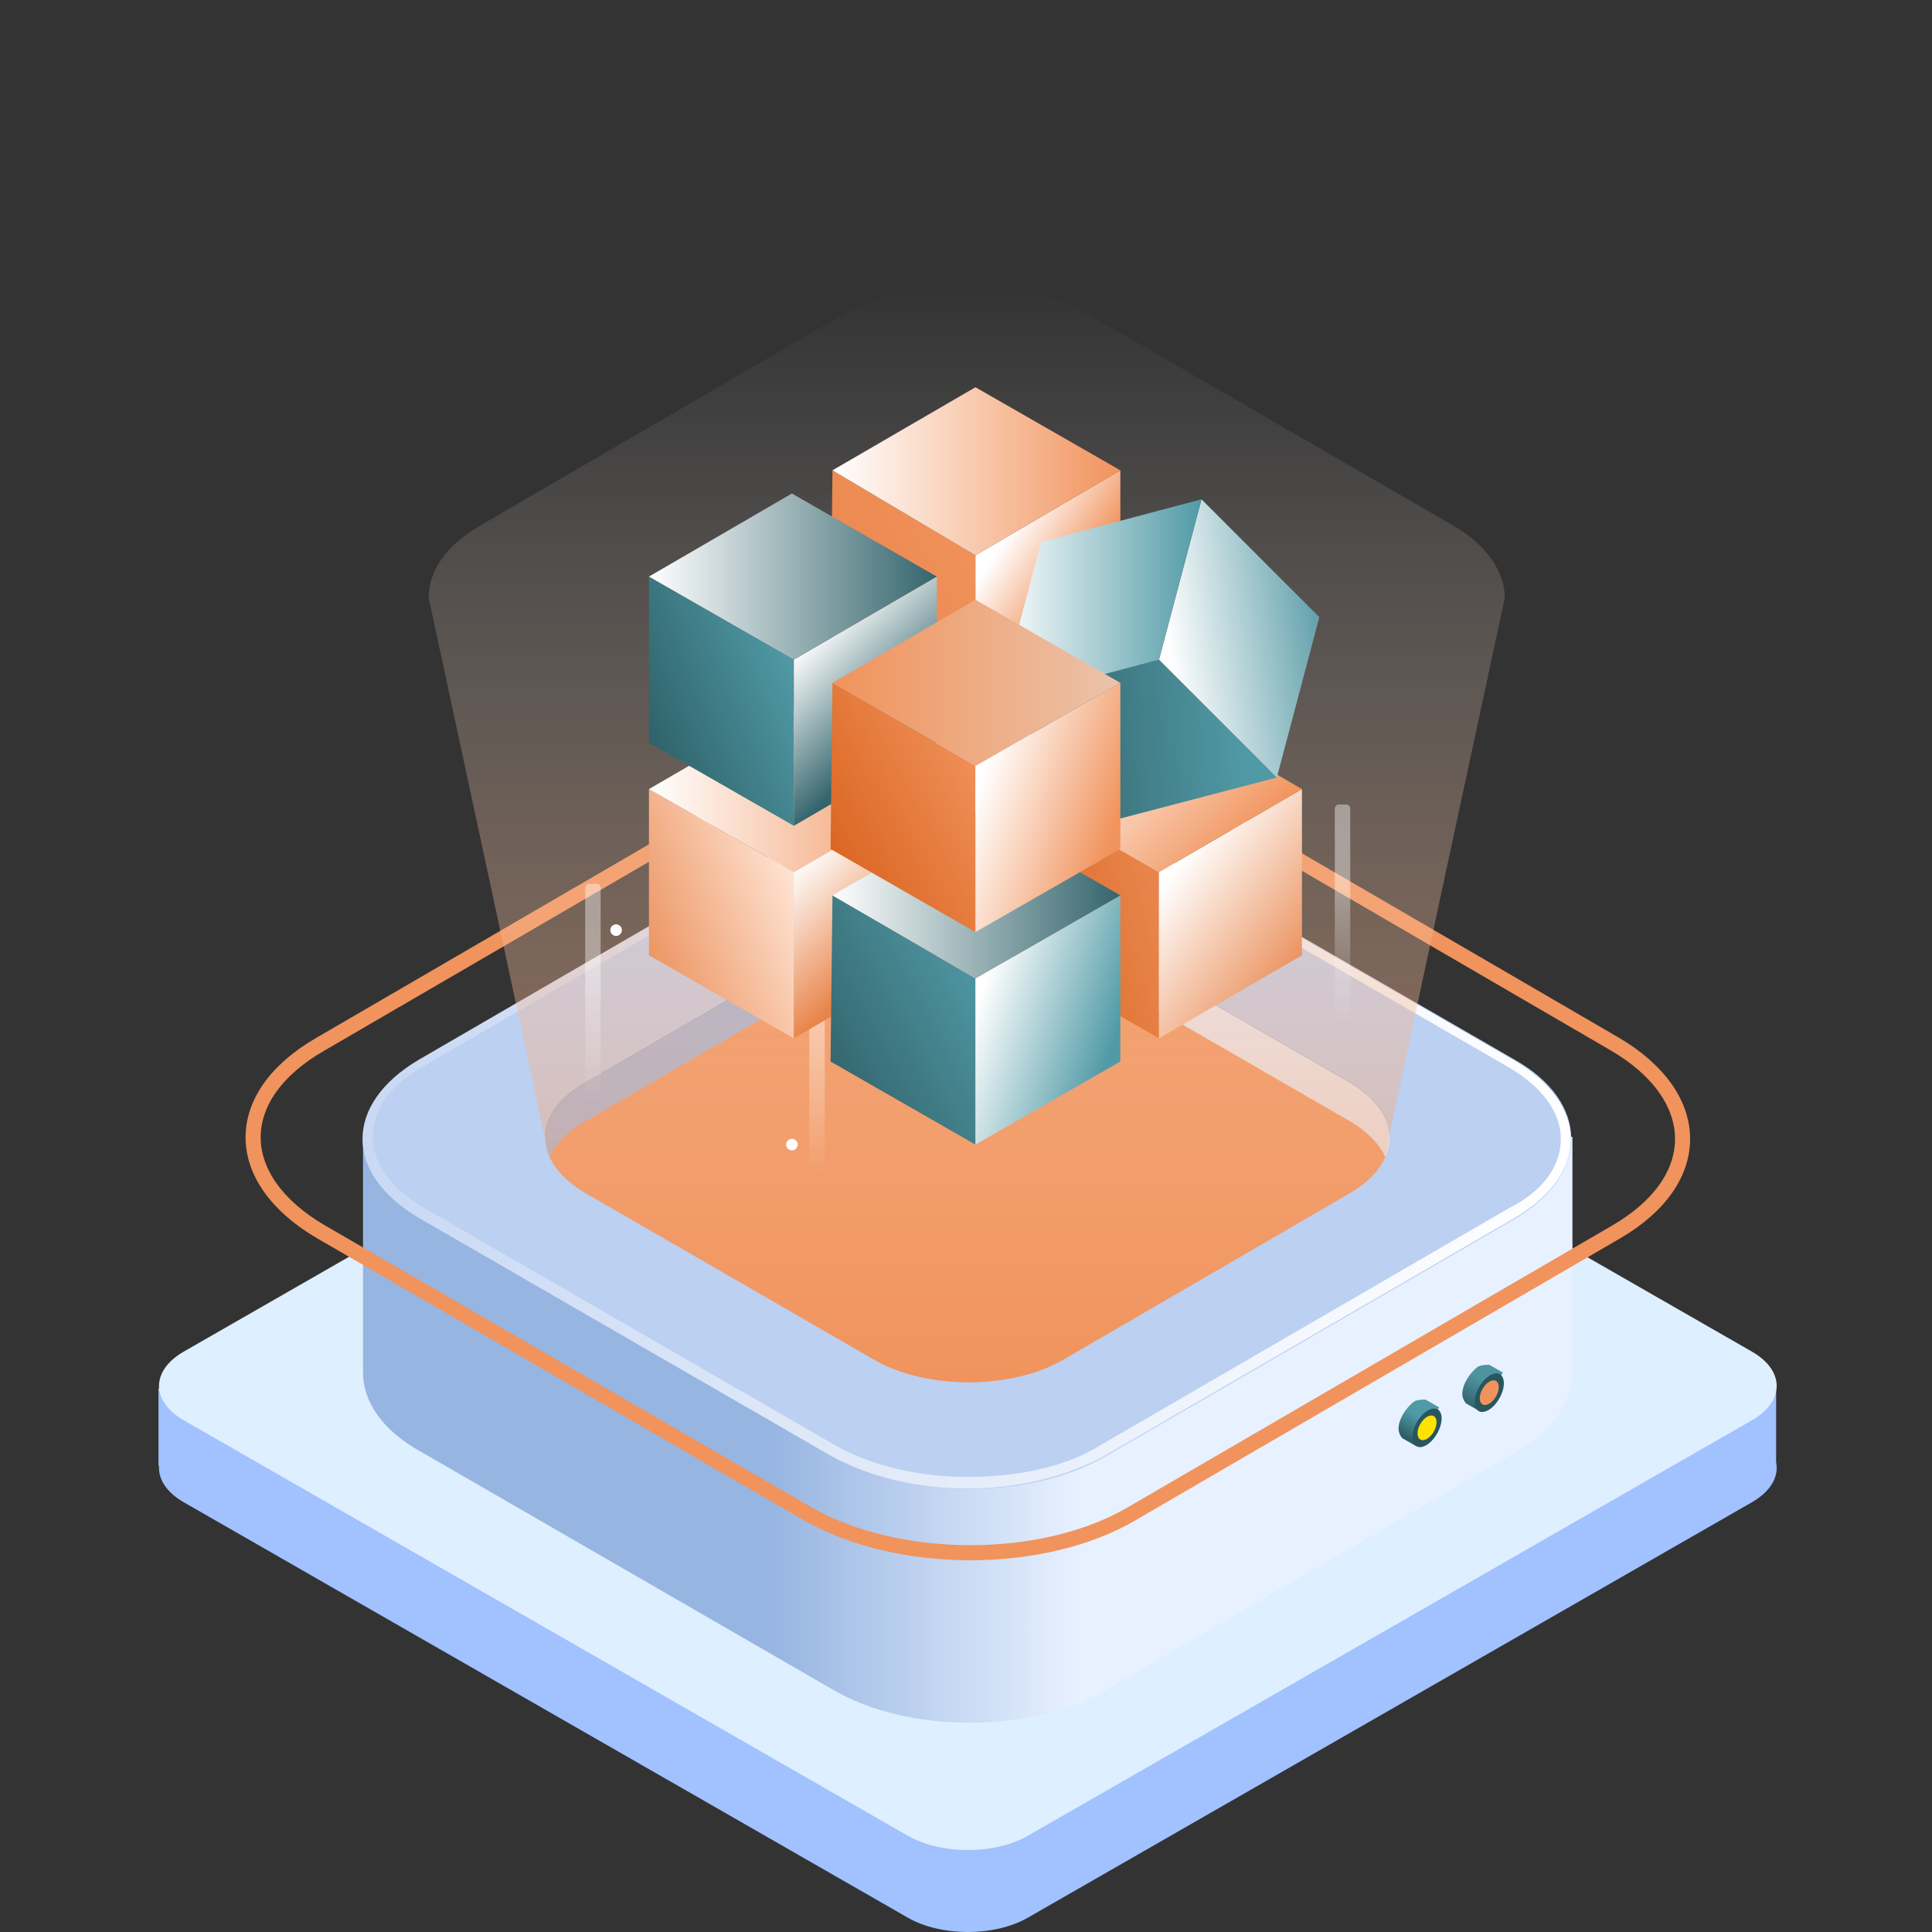 <svg width="64" height="64" viewBox="0 0 64 64" fill="none" xmlns="http://www.w3.org/2000/svg">
<rect x="0" y="0" width="64" height="64" fill="#333333" stroke="none"/>
<g clip-path="url(#clip0_2284_23661)">
<path fill-rule="evenodd" clip-rule="evenodd" d="M30.077 33.724C31.172 33.095 32.95 33.095 34.045 33.724L57.203 47.011L58.836 46.074V48.436C58.933 48.909 58.666 49.402 58.033 49.765L34.045 63.528C32.95 64.157 31.172 64.157 30.077 63.528L6.089 49.765C5.512 49.434 5.239 48.995 5.269 48.562L5.25 48.55V45.986L6.978 46.978L30.077 33.724Z" fill="#A1C1FF"/>
<path d="M30.077 31.009C31.173 30.381 32.95 30.381 34.045 31.009L58.033 44.773C59.129 45.402 59.129 46.421 58.033 47.05L34.045 60.814C32.95 61.443 31.173 61.443 30.077 60.814L6.089 47.05C4.993 46.421 4.993 45.402 6.089 44.773L30.077 31.009Z" fill="#DEEFFF"/>
<path d="M52.025 37.66H12.025V45.468C12.025 46.428 12.665 47.388 13.945 48.092L27.577 55.964C30.073 57.436 34.169 57.436 36.665 55.964L50.233 48.092C51.449 47.388 52.089 46.428 52.089 45.468V37.66H52.025Z" fill="url(#paint0_linear_2284_23661)"/>
<path d="M44.729 35.868C46.457 36.892 46.521 38.556 44.729 39.516L35.257 45.02C33.529 46.044 30.649 46.044 28.921 45.02L19.385 39.516C17.657 38.492 17.593 36.892 19.385 35.868L28.857 30.364C30.585 29.34 33.465 29.34 35.193 30.364L44.729 35.868Z" fill="url(#paint1_linear_2284_23661)"/>
<path d="M53.497 34.588C56.441 36.316 56.505 39.068 53.561 40.796L37.497 50.14C34.553 51.868 29.753 51.868 26.745 50.14L10.617 40.796C7.673 39.068 7.609 36.316 10.617 34.588L26.681 25.244C29.625 23.516 34.425 23.516 37.433 25.244L53.497 34.588Z" stroke="#F1935C" stroke-width="0.5" stroke-miterlimit="10"/>
<path d="M44.729 37.148C46.457 38.172 46.521 39.836 44.729 40.796L35.257 46.3C33.529 47.324 30.649 47.324 28.921 46.3L19.385 40.796C17.657 39.772 17.593 38.172 19.385 37.148L28.857 31.644C30.585 30.62 33.465 30.62 35.193 31.644L44.729 37.148Z" fill="#F1935C"/>
<path d="M50.169 35.1L36.537 27.228C34.041 25.756 29.945 25.756 27.513 27.228L13.945 35.1C11.449 36.572 11.449 38.876 13.945 40.348L27.577 48.22C30.073 49.692 34.169 49.692 36.665 48.22L50.233 40.348C52.665 38.876 52.665 36.508 50.169 35.1ZM44.729 39.516L35.257 45.02C33.529 46.044 30.649 46.044 28.921 45.02L19.385 39.516C17.657 38.492 17.593 36.892 19.385 35.868L28.857 30.364C30.585 29.34 33.465 29.34 35.193 30.364L44.729 35.868C46.457 36.892 46.457 38.492 44.729 39.516Z" fill="#BCD0F1"/>
<path d="M31.993 26.14V26.46C33.657 26.46 35.193 26.844 36.345 27.484L49.977 35.356C51.065 35.996 51.705 36.828 51.705 37.724C51.705 38.62 51.129 39.452 49.977 40.028L36.409 47.9C35.257 48.604 33.721 48.924 32.057 48.924C30.393 48.924 28.857 48.54 27.705 47.9L14.073 40.028C12.985 39.388 12.345 38.556 12.345 37.66C12.345 36.764 12.921 35.932 14.073 35.292L27.641 27.42C28.793 26.716 30.329 26.396 31.993 26.396V26.14ZM31.993 26.14C30.329 26.14 28.729 26.524 27.449 27.228L13.881 35.1C11.385 36.572 11.385 38.876 13.881 40.348L27.513 48.22C28.793 48.924 30.393 49.308 32.057 49.308C33.721 49.308 35.321 48.924 36.601 48.22L50.169 40.348C52.665 38.876 52.665 36.572 50.105 35.1L36.473 27.228C35.257 26.46 33.593 26.14 31.993 26.14Z" fill="url(#paint2_linear_2284_23661)"/>
<path d="M48.185 17.436L36.025 10.396C33.785 9.116 30.201 9.116 27.961 10.396L15.865 17.436C14.777 18.076 14.201 18.908 14.201 19.804L18.041 37.66C18.041 38.3 18.489 39.004 19.385 39.516L28.921 45.02C30.649 46.044 33.529 46.044 35.257 45.02L44.729 39.516C45.625 39.004 46.009 38.364 46.009 37.66L49.849 19.804C49.849 18.972 49.273 18.076 48.185 17.436Z" fill="url(#paint3_linear_2284_23661)"/>
<path d="M20.409 31.004C20.515 31.004 20.601 30.918 20.601 30.812C20.601 30.706 20.515 30.62 20.409 30.62C20.303 30.62 20.217 30.706 20.217 30.812C20.217 30.918 20.303 31.004 20.409 31.004Z" fill="white"/>
<path d="M38.393 32.348C38.499 32.348 38.585 32.262 38.585 32.156C38.585 32.05 38.499 31.964 38.393 31.964C38.287 31.964 38.201 32.05 38.201 32.156C38.201 32.262 38.287 32.348 38.393 32.348Z" fill="white"/>
<path d="M42.297 30.108C42.403 30.108 42.489 30.022 42.489 29.916C42.489 29.81 42.403 29.724 42.297 29.724C42.191 29.724 42.105 29.81 42.105 29.916C42.105 30.022 42.191 30.108 42.297 30.108Z" fill="white"/>
<path d="M26.233 38.108C26.339 38.108 26.425 38.022 26.425 37.916C26.425 37.81 26.339 37.724 26.233 37.724C26.127 37.724 26.041 37.81 26.041 37.916C26.041 38.022 26.127 38.108 26.233 38.108Z" fill="white"/>
<path d="M38.969 23.772C39.075 23.772 39.161 23.686 39.161 23.58C39.161 23.474 39.075 23.388 38.969 23.388C38.863 23.388 38.777 23.474 38.777 23.58C38.777 23.686 38.863 23.772 38.969 23.772Z" fill="white"/>
<path d="M22.521 23.964C22.627 23.964 22.713 23.878 22.713 23.772C22.713 23.666 22.627 23.58 22.521 23.58C22.415 23.58 22.329 23.666 22.329 23.772C22.329 23.878 22.415 23.964 22.521 23.964Z" fill="white"/>
<path d="M28.537 19.74C28.643 19.74 28.729 19.654 28.729 19.548C28.729 19.442 28.643 19.356 28.537 19.356C28.431 19.356 28.345 19.442 28.345 19.548C28.345 19.654 28.431 19.74 28.537 19.74Z" fill="white"/>
<path opacity="0.4" d="M19.513 29.276H19.769C19.833 29.276 19.897 29.34 19.897 29.404V37.02C19.897 37.084 19.833 37.148 19.769 37.148H19.513C19.449 37.148 19.385 37.084 19.385 37.02V29.404C19.385 29.34 19.449 29.276 19.513 29.276Z" fill="url(#paint4_linear_2284_23661)"/>
<path opacity="0.4" d="M44.345 26.652H44.601C44.665 26.652 44.729 26.716 44.729 26.78V34.396C44.729 34.46 44.665 34.524 44.601 34.524H44.345C44.281 34.524 44.217 34.46 44.217 34.396V26.78C44.217 26.716 44.281 26.652 44.345 26.652Z" fill="url(#paint5_linear_2284_23661)"/>
<path opacity="0.4" d="M26.937 31.772H27.193C27.257 31.772 27.321 31.836 27.321 31.9V39.516C27.321 39.58 27.257 39.644 27.193 39.644H26.937C26.873 39.644 26.809 39.58 26.809 39.516V31.9C26.873 31.836 26.873 31.772 26.937 31.772Z" fill="url(#paint6_linear_2284_23661)"/>
<path opacity="0.4" d="M26.937 21.468H27.193C27.257 21.468 27.321 21.532 27.321 21.596V29.212C27.321 29.276 27.257 29.34 27.193 29.34H26.937C26.873 29.34 26.809 29.276 26.809 29.212V21.596C26.873 21.532 26.873 21.468 26.937 21.468Z" fill="url(#paint7_linear_2284_23661)"/>
<path d="M49.017 46.748L48.569 46.492C48.505 46.428 48.441 46.3 48.441 46.172C48.441 45.852 48.697 45.468 48.953 45.276C49.081 45.212 49.209 45.212 49.337 45.212L49.785 45.468L49.017 46.748Z" fill="url(#paint8_linear_2284_23661)"/>
<path d="M49.667 46.325C49.861 45.988 49.868 45.629 49.684 45.523C49.5 45.418 49.194 45.606 49.001 45.943C48.807 46.28 48.8 46.639 48.984 46.745C49.168 46.85 49.474 46.662 49.667 46.325Z" fill="#28565D"/>
<path d="M49.556 46.261C49.679 46.047 49.679 45.816 49.557 45.745C49.434 45.675 49.235 45.792 49.112 46.007C48.989 46.221 48.988 46.452 49.111 46.523C49.234 46.593 49.433 46.476 49.556 46.261Z" fill="#F1935C"/>
<path d="M46.905 47.9L46.457 47.644C46.393 47.58 46.329 47.452 46.329 47.324C46.329 47.004 46.585 46.62 46.841 46.428C46.969 46.364 47.097 46.364 47.225 46.364L47.673 46.62L46.905 47.9Z" fill="url(#paint9_linear_2284_23661)"/>
<path d="M47.605 47.489C47.799 47.152 47.807 46.793 47.623 46.688C47.439 46.582 47.133 46.77 46.939 47.107C46.746 47.445 46.738 47.803 46.922 47.909C47.106 48.014 47.412 47.827 47.605 47.489Z" fill="#28565D"/>
<path d="M47.495 47.426C47.618 47.211 47.618 46.98 47.495 46.91C47.373 46.839 47.174 46.956 47.05 47.171C46.927 47.386 46.927 47.617 47.05 47.687C47.172 47.757 47.371 47.64 47.495 47.426Z" fill="#FFE200"/>
<path d="M32.313 25.372V30.876L27.513 28.124L27.577 22.62L32.313 25.372Z" fill="url(#paint10_linear_2284_23661)"/>
<path d="M32.313 25.372L37.113 22.62V28.124L32.313 30.876V25.372Z" fill="url(#paint11_linear_2284_23661)"/>
<path d="M27.577 22.62L32.313 19.868L37.113 22.62L32.313 25.372L27.577 22.62Z" fill="url(#paint12_linear_2284_23661)"/>
<path d="M26.297 28.892V34.396L21.497 31.644V26.14L26.297 28.892Z" fill="url(#paint13_linear_2284_23661)"/>
<path d="M26.297 28.892L31.033 26.14V31.644L26.297 34.396V28.892Z" fill="url(#paint14_linear_2284_23661)"/>
<path d="M21.497 26.14L26.233 23.388L31.033 26.14L26.297 28.892L21.497 26.14Z" fill="url(#paint15_linear_2284_23661)"/>
<path d="M38.393 28.892V34.396L33.593 31.644V26.14L38.393 28.892Z" fill="url(#paint16_linear_2284_23661)"/>
<path d="M38.393 28.892L43.129 26.14V31.644L38.393 34.396V28.892Z" fill="url(#paint17_linear_2284_23661)"/>
<path d="M33.593 26.14L38.393 23.388L43.129 26.14L38.393 28.892L33.593 26.14Z" fill="url(#paint18_linear_2284_23661)"/>
<path d="M32.313 32.412V37.916L27.513 35.164L27.577 29.66L32.313 32.412Z" fill="url(#paint19_linear_2284_23661)"/>
<path d="M32.313 32.412L37.113 29.66V35.164L32.313 37.916V32.412Z" fill="url(#paint20_linear_2284_23661)"/>
<path d="M27.577 29.66L32.313 26.908L37.113 29.66L32.313 32.412L27.577 29.66Z" fill="url(#paint21_linear_2284_23661)"/>
<path d="M32.313 18.396V23.9L27.513 21.084L27.577 15.58L32.313 18.396Z" fill="url(#paint22_linear_2284_23661)"/>
<path d="M32.313 18.396L37.113 15.58V21.084L32.313 23.9V18.396Z" fill="url(#paint23_linear_2284_23661)"/>
<path d="M27.577 15.58L32.313 12.828L37.113 15.58L32.313 18.396L27.577 15.58Z" fill="url(#paint24_linear_2284_23661)"/>
<path d="M26.297 21.852V27.356L21.497 24.604V19.1L26.297 21.852Z" fill="url(#paint25_linear_2284_23661)"/>
<path d="M26.297 21.852L31.033 19.1V24.604L26.297 27.356V21.852Z" fill="url(#paint26_linear_2284_23661)"/>
<path d="M21.497 19.1L26.233 16.348L31.033 19.1L26.297 21.852L21.497 19.1Z" fill="url(#paint27_linear_2284_23661)"/>
<path d="M38.393 21.852L42.297 25.756L36.921 27.164L33.081 23.26L38.393 21.852Z" fill="url(#paint28_linear_2284_23661)"/>
<path d="M38.393 21.852L39.801 16.54L43.705 20.444L42.297 25.756L38.393 21.852Z" fill="url(#paint29_linear_2284_23661)"/>
<path d="M33.081 23.26L34.489 17.948L39.801 16.54L38.393 21.852L33.081 23.26Z" fill="url(#paint30_linear_2284_23661)"/>
<path d="M32.313 25.372V30.876L27.513 28.124L27.577 22.62L32.313 25.372Z" fill="url(#paint31_linear_2284_23661)"/>
<path d="M32.313 25.372L37.113 22.62V28.124L32.313 30.876V25.372Z" fill="url(#paint32_linear_2284_23661)"/>
<path d="M27.577 22.62L32.313 19.868L37.113 22.62L32.313 25.372L27.577 22.62Z" fill="url(#paint33_linear_2284_23661)"/>
</g>
<defs>
<linearGradient id="paint0_linear_2284_23661" x1="12.055" y1="47.376" x2="52.029" y2="47.376" gradientUnits="userSpaceOnUse">
<stop offset="0.338" stop-color="#97B5E1"/>
<stop offset="0.593" stop-color="#E8F1FF"/>
</linearGradient>
<linearGradient id="paint1_linear_2284_23661" x1="18.059" y1="37.695" x2="46.025" y2="37.695" gradientUnits="userSpaceOnUse">
<stop offset="0.338" stop-color="#97B5E1"/>
<stop offset="0.593" stop-color="#E8F1FF"/>
</linearGradient>
<linearGradient id="paint2_linear_2284_23661" x1="51.876" y1="39.495" x2="12.208" y2="35.894" gradientUnits="userSpaceOnUse">
<stop stop-color="white"/>
<stop offset="1" stop-color="#C9D9F4"/>
</linearGradient>
<linearGradient id="paint3_linear_2284_23661" x1="32.042" y1="45.749" x2="32.042" y2="9.473" gradientUnits="userSpaceOnUse">
<stop stop-color="#F1935C" stop-opacity="0.6"/>
<stop offset="1" stop-color="white" stop-opacity="0"/>
</linearGradient>
<linearGradient id="paint4_linear_2284_23661" x1="19.642" y1="30.122" x2="19.642" y2="36.477" gradientUnits="userSpaceOnUse">
<stop offset="0.258" stop-color="white"/>
<stop offset="1" stop-color="white" stop-opacity="0"/>
</linearGradient>
<linearGradient id="paint5_linear_2284_23661" x1="44.442" y1="27.498" x2="44.442" y2="33.858" gradientUnits="userSpaceOnUse">
<stop offset="0.258" stop-color="white"/>
<stop offset="1" stop-color="white" stop-opacity="0"/>
</linearGradient>
<linearGradient id="paint6_linear_2284_23661" x1="27.078" y1="32.598" x2="27.078" y2="38.952" gradientUnits="userSpaceOnUse">
<stop offset="0.258" stop-color="white"/>
<stop offset="1" stop-color="white" stop-opacity="0"/>
</linearGradient>
<linearGradient id="paint7_linear_2284_23661" x1="27.078" y1="22.29" x2="27.078" y2="28.649" gradientUnits="userSpaceOnUse">
<stop offset="0.258" stop-color="white"/>
<stop offset="1" stop-color="white" stop-opacity="0"/>
</linearGradient>
<linearGradient id="paint8_linear_2284_23661" x1="48.603" y1="46.495" x2="49.313" y2="45.264" gradientUnits="userSpaceOnUse">
<stop stop-color="#34656D"/>
<stop offset="0.643" stop-color="#4D94A0"/>
</linearGradient>
<linearGradient id="paint9_linear_2284_23661" x1="46.504" y1="47.696" x2="47.214" y2="46.466" gradientUnits="userSpaceOnUse">
<stop stop-color="#28565D"/>
<stop offset="0.643" stop-color="#509AA6"/>
</linearGradient>
<linearGradient id="paint10_linear_2284_23661" x1="26.843" y1="28.379" x2="33.056" y2="25.138" gradientUnits="userSpaceOnUse">
<stop stop-color="#97B5E1"/>
<stop offset="1" stop-color="#E8F1FF"/>
</linearGradient>
<linearGradient id="paint11_linear_2284_23661" x1="32.852" y1="25.546" x2="35.337" y2="27.166" gradientUnits="userSpaceOnUse">
<stop stop-color="white"/>
<stop offset="1" stop-color="#C9D9F4"/>
</linearGradient>
<linearGradient id="paint12_linear_2284_23661" x1="27.557" y1="22.629" x2="37.102" y2="22.629" gradientUnits="userSpaceOnUse">
<stop stop-color="white"/>
<stop offset="1" stop-color="#C9D9F4"/>
</linearGradient>
<linearGradient id="paint13_linear_2284_23661" x1="20.251" y1="31.693" x2="26.464" y2="29.262" gradientUnits="userSpaceOnUse">
<stop stop-color="#E8854B"/>
<stop offset="1" stop-color="#FFE4D4"/>
</linearGradient>
<linearGradient id="paint14_linear_2284_23661" x1="26.727" y1="28.293" x2="29.644" y2="31.265" gradientUnits="userSpaceOnUse">
<stop stop-color="white"/>
<stop offset="1" stop-color="#E8854B"/>
</linearGradient>
<linearGradient id="paint15_linear_2284_23661" x1="21.507" y1="26.135" x2="31.052" y2="26.135" gradientUnits="userSpaceOnUse">
<stop stop-color="white"/>
<stop offset="1" stop-color="#F1935C"/>
</linearGradient>
<linearGradient id="paint16_linear_2284_23661" x1="33.235" y1="30.921" x2="38.26" y2="29.732" gradientUnits="userSpaceOnUse">
<stop stop-color="#DA6420"/>
<stop offset="1" stop-color="#E8854B"/>
</linearGradient>
<linearGradient id="paint17_linear_2284_23661" x1="38.866" y1="28.865" x2="43.526" y2="32.303" gradientUnits="userSpaceOnUse">
<stop stop-color="white"/>
<stop offset="1" stop-color="#E8854B"/>
</linearGradient>
<linearGradient id="paint18_linear_2284_23661" x1="35.993" y1="23.748" x2="40.765" y2="28.52" gradientUnits="userSpaceOnUse">
<stop stop-color="white"/>
<stop offset="1" stop-color="#F1935C"/>
</linearGradient>
<linearGradient id="paint19_linear_2284_23661" x1="27.242" y1="35.208" x2="32.914" y2="32.236" gradientUnits="userSpaceOnUse">
<stop stop-color="#34656D"/>
<stop offset="1" stop-color="#509AA6"/>
</linearGradient>
<linearGradient id="paint20_linear_2284_23661" x1="32.44" y1="33.052" x2="36.924" y2="34.511" gradientUnits="userSpaceOnUse">
<stop stop-color="white"/>
<stop offset="1" stop-color="#509AA6"/>
</linearGradient>
<linearGradient id="paint21_linear_2284_23661" x1="27.557" y1="29.66" x2="37.102" y2="29.66" gradientUnits="userSpaceOnUse">
<stop stop-color="white"/>
<stop offset="1" stop-color="#34656D"/>
</linearGradient>
<linearGradient id="paint22_linear_2284_23661" x1="26.843" y1="21.357" x2="33.056" y2="18.116" gradientUnits="userSpaceOnUse">
<stop stop-color="#E8854B"/>
<stop offset="1" stop-color="#F1935C"/>
</linearGradient>
<linearGradient id="paint23_linear_2284_23661" x1="32.852" y1="18.524" x2="35.337" y2="20.145" gradientUnits="userSpaceOnUse">
<stop stop-color="white"/>
<stop offset="1" stop-color="#F1935C"/>
</linearGradient>
<linearGradient id="paint24_linear_2284_23661" x1="27.557" y1="15.607" x2="37.102" y2="15.607" gradientUnits="userSpaceOnUse">
<stop stop-color="white"/>
<stop offset="1" stop-color="#F1935C"/>
</linearGradient>
<linearGradient id="paint25_linear_2284_23661" x1="20.251" y1="24.671" x2="26.464" y2="22.24" gradientUnits="userSpaceOnUse">
<stop stop-color="#28565D"/>
<stop offset="1" stop-color="#509AA6"/>
</linearGradient>
<linearGradient id="paint26_linear_2284_23661" x1="26.727" y1="21.271" x2="29.644" y2="24.243" gradientUnits="userSpaceOnUse">
<stop stop-color="white"/>
<stop offset="1" stop-color="#34656D"/>
</linearGradient>
<linearGradient id="paint27_linear_2284_23661" x1="21.507" y1="19.113" x2="31.052" y2="19.113" gradientUnits="userSpaceOnUse">
<stop stop-color="white"/>
<stop offset="1" stop-color="#34656D"/>
</linearGradient>
<linearGradient id="paint28_linear_2284_23661" x1="34.377" y1="24.755" x2="41.293" y2="24.268" gradientUnits="userSpaceOnUse">
<stop stop-color="#34656D"/>
<stop offset="1" stop-color="#509AA6"/>
</linearGradient>
<linearGradient id="paint29_linear_2284_23661" x1="38.708" y1="21.501" x2="44.435" y2="20.637" gradientUnits="userSpaceOnUse">
<stop stop-color="white"/>
<stop offset="1" stop-color="#4D94A0"/>
</linearGradient>
<linearGradient id="paint30_linear_2284_23661" x1="33.058" y1="19.914" x2="39.807" y2="19.914" gradientUnits="userSpaceOnUse">
<stop stop-color="white"/>
<stop offset="1" stop-color="#509AA6"/>
</linearGradient>
<linearGradient id="paint31_linear_2284_23661" x1="27.242" y1="28.186" x2="32.914" y2="25.214" gradientUnits="userSpaceOnUse">
<stop stop-color="#DA6420"/>
<stop offset="1" stop-color="#F1935C"/>
</linearGradient>
<linearGradient id="paint32_linear_2284_23661" x1="32.44" y1="26.03" x2="36.924" y2="27.489" gradientUnits="userSpaceOnUse">
<stop stop-color="white"/>
<stop offset="1" stop-color="#F1935C"/>
</linearGradient>
<linearGradient id="paint33_linear_2284_23661" x1="27.557" y1="22.638" x2="37.102" y2="22.638" gradientUnits="userSpaceOnUse">
<stop stop-color="#F1935C"/>
<stop offset="1" stop-color="#EBC3AA"/>
</linearGradient>
<clipPath id="clip0_2284_23661">
<rect width="64" height="64" fill="white"/>
</clipPath>
</defs>
</svg>
